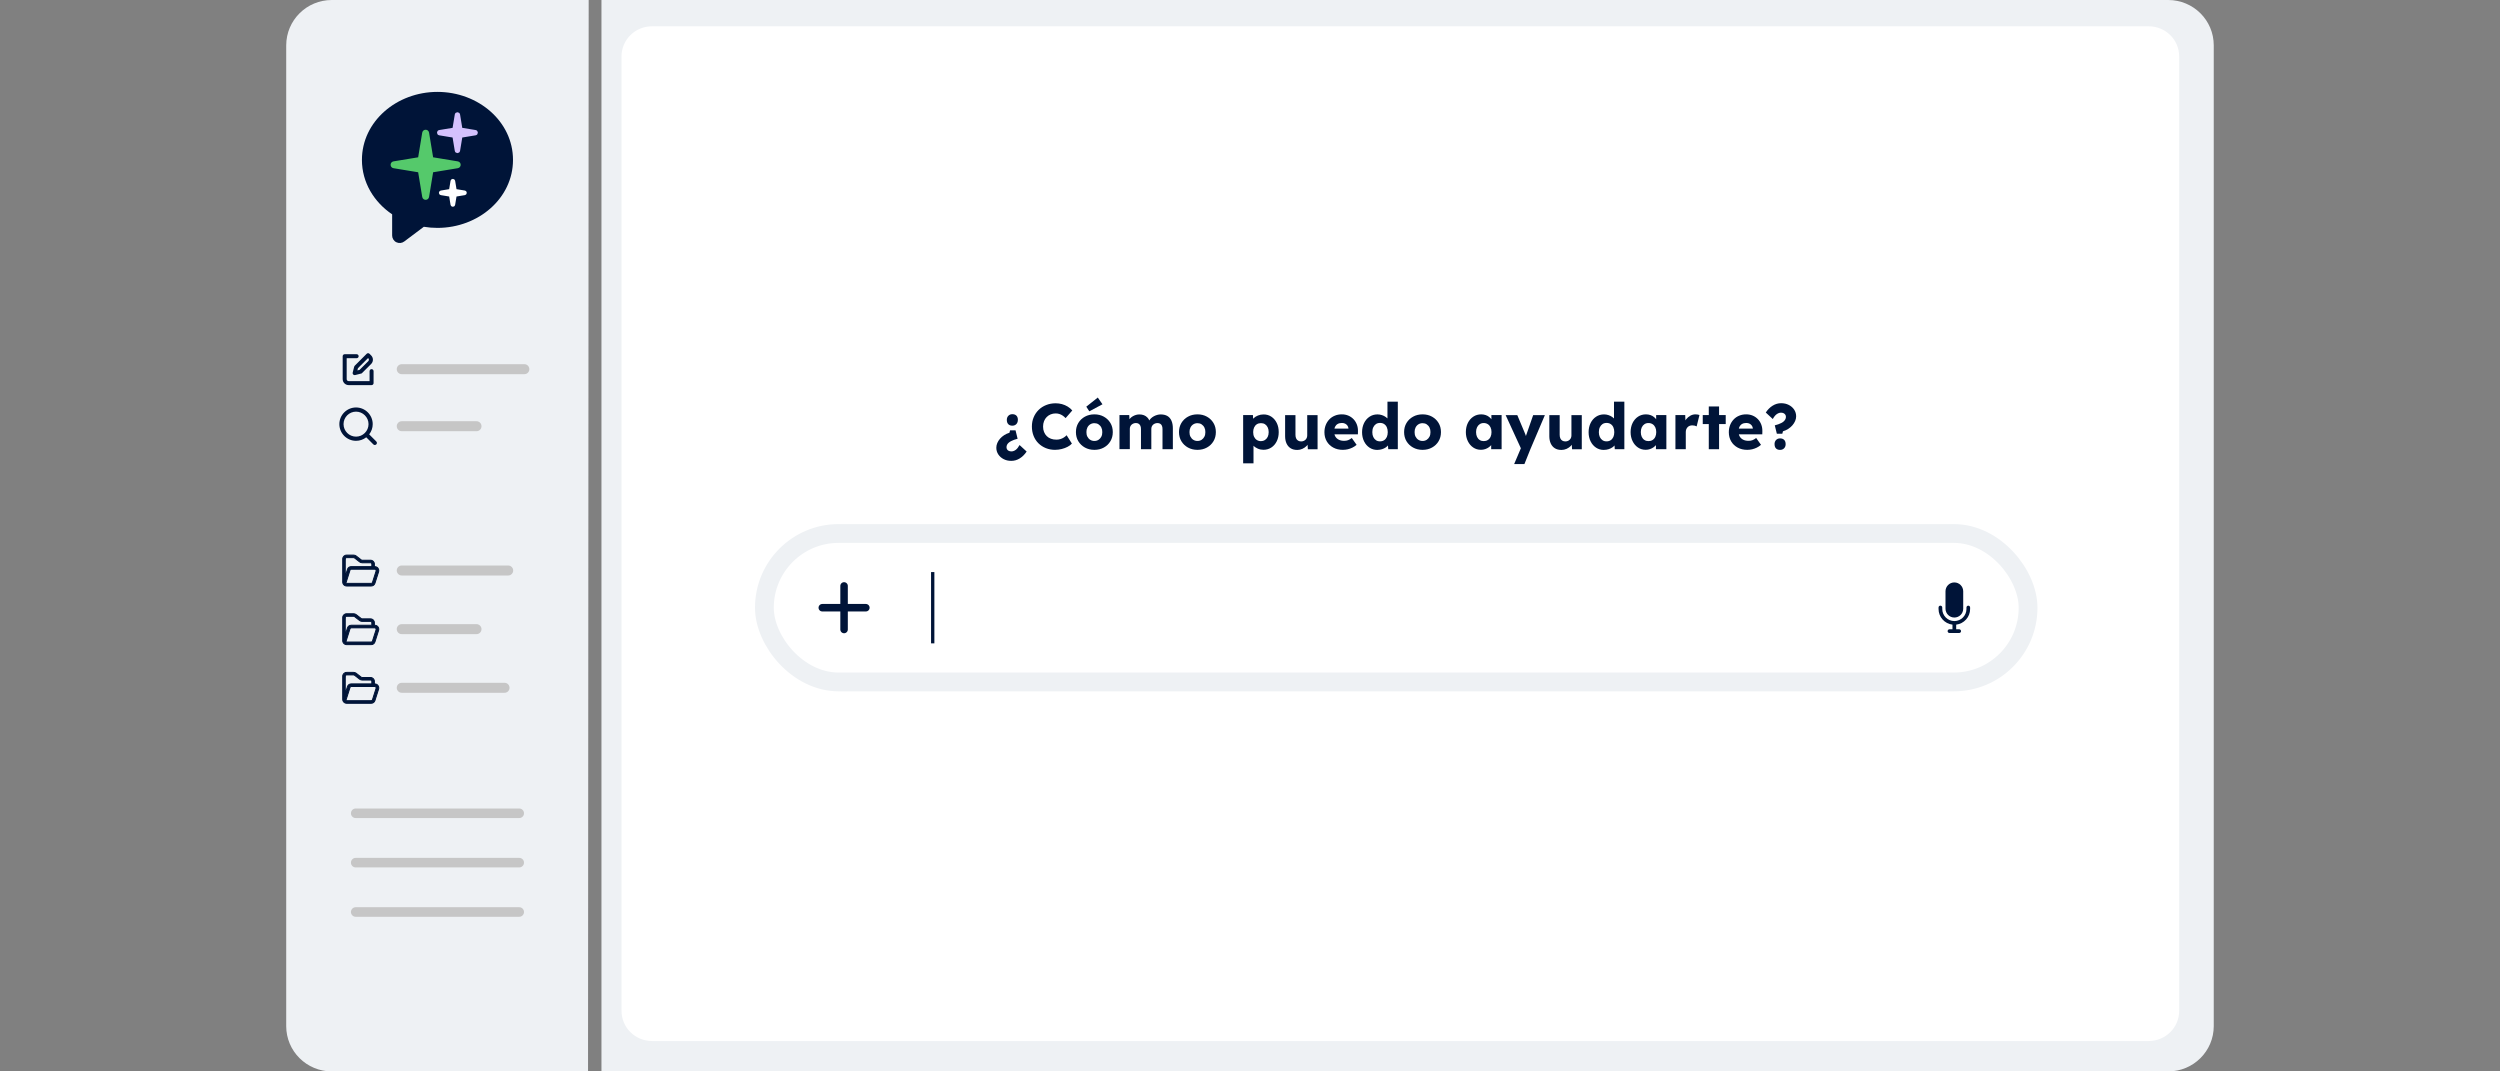 <?xml version="1.0" encoding="UTF-8"?>
<svg id="Calque_1" data-name="Calque 1" xmlns="http://www.w3.org/2000/svg" viewBox="0 0 700 300">
  <rect x="0" y="0" width="700" height="300" fill="#808080" stroke="none"/>
  <defs>
    <style>
      .cls-1, .cls-2, .cls-3 {
        fill: #001438;
      }

      .cls-4, .cls-5, .cls-6, .cls-7 {
        stroke-width: .93px;
      }

      .cls-4, .cls-5, .cls-6, .cls-7, .cls-8, .cls-9, .cls-10, .cls-11, .cls-3 {
        stroke-miterlimit: 10;
      }

      .cls-4, .cls-8, .cls-9, .cls-10, .cls-11 {
        fill: none;
      }

      .cls-4, .cls-10, .cls-3 {
        stroke: #001438;
      }

      .cls-5 {
        stroke: #fff;
      }

      .cls-5, .cls-12 {
        fill: #fff;
      }

      .cls-6 {
        fill: #55c96b;
        stroke: #55c96b;
      }

      .cls-7 {
        fill: #d4c1fd;
        stroke: #d4c1fd;
      }

      .cls-2 {
        fill-rule: evenodd;
      }

      .cls-13 {
        fill: #eef1f4;
      }

      .cls-8 {
        stroke-width: 2.8px;
      }

      .cls-8, .cls-9 {
        stroke: #c6c6c6;
      }

      .cls-8, .cls-9, .cls-10 {
        stroke-linecap: round;
      }

      .cls-9 {
        stroke-width: 2.68px;
      }

      .cls-10 {
        stroke-width: 2.1px;
      }

      .cls-11 {
        stroke: #eef1f4;
        stroke-width: 5.26px;
      }

      .cls-3 {
        stroke-width: .28px;
      }
    </style>
  </defs>
  <path class="cls-13" d="M164.65,300h-71.73c-7.09,0-12.78-5.68-12.78-12.7V12.7C80.15,5.68,85.84,0,92.92,0h71.91"/>
  <path class="cls-13" d="M168.41,0h438.67C614.16,0,619.85,5.68,619.85,12.7v274.6c0,7.02-5.69,12.7-12.78,12.7H168.41V0Z"/>
  <path class="cls-12" d="M174.02,15.83c0-4.71,3.82-8.47,8.58-8.47h418.99c4.76,0,8.58,3.75,8.58,8.47v267.19c0,4.71-3.82,8.47-8.58,8.47H182.61c-4.76,0-8.58-3.75-8.58-8.47V15.83Z"/>
  <path class="cls-1" d="M209.95,245.61s0,0,0,0c0,0,0,0,0,0,0,0,0,0,0,0,0,0,0,0,0,0,0,0,0,0,0,0Z"/>
  <line class="cls-9" x1="99.6" y1="227.72" x2="145.38" y2="227.72"/>
  <line class="cls-9" x1="99.6" y1="241.54" x2="145.38" y2="241.54"/>
  <line class="cls-9" x1="99.6" y1="255.36" x2="145.38" y2="255.36"/>
  <g id="_55_-_folder_opened" data-name=" 55 - folder opened">
    <path class="cls-3" d="M105.84,159.11c-.21-.29-.54-.45-.89-.45h-.12v-.72c0-.6-.48-1.08-1.08-1.08,0,0-.01,0-.02,0h-2.34c-.09,0-.17-.03-.24-.08l-1.44-1.12c-.2-.15-.44-.23-.69-.23h-1.96c-.6-.01-1.09.46-1.1,1.06,0,0,0,.01,0,.02v6.49c0,.2.06.39.17.56.2.32.56.52.94.52h6.85c.48.01.92-.3,1.06-.76l1.03-3.24c.1-.33.04-.68-.16-.95h0ZM96.68,156.5c0-.2.16-.36.36-.36,0,0,.01,0,.02,0h1.96c.09,0,.17.03.25.08l1.44,1.12c.2.15.44.23.68.23h2.34c.2-.01.37.14.38.34,0,0,0,.01,0,.02v.72h-5.77c-.48,0-.91.3-1.05.76l-.62,1.96v-4.88ZM105.32,159.85l-1.03,3.24c-.05.16-.2.26-.36.26h-6.85c-.08,0-.16-.03-.23-.07l1.15-3.64c.05-.16.2-.26.36-.26h6.57c.12,0,.24.06.31.15.07.09.09.2.07.31h0Z"/>
  </g>
  <g id="_55_-_folder_opened-2" data-name=" 55 - folder opened">
    <path class="cls-3" d="M105.84,175.53c-.21-.29-.54-.45-.89-.45h-.12v-.72c0-.6-.48-1.08-1.08-1.08,0,0-.01,0-.02,0h-2.34c-.09,0-.17-.03-.24-.08l-1.44-1.12c-.2-.15-.44-.23-.69-.23h-1.96c-.6-.01-1.09.46-1.1,1.06,0,0,0,.01,0,.02v6.49c0,.2.06.39.17.56.2.32.56.52.94.52h6.85c.48.01.92-.3,1.06-.76l1.03-3.24c.1-.33.04-.68-.16-.95h0ZM96.68,172.92c0-.2.16-.36.36-.36,0,0,.01,0,.02,0h1.96c.09,0,.17.03.25.08l1.44,1.12c.2.15.44.23.68.23h2.34c.2-.01.37.14.38.34,0,0,0,.01,0,.02v.72h-5.77c-.48,0-.91.3-1.05.76l-.62,1.96v-4.88ZM105.32,176.27l-1.03,3.24c-.05.16-.2.26-.36.26h-6.85c-.08,0-.16-.03-.23-.07l1.15-3.64c.05-.16.2-.26.36-.26h6.57c.12,0,.24.06.31.15.07.09.09.2.07.31h0Z"/>
  </g>
  <g id="_55_-_folder_opened-3" data-name=" 55 - folder opened">
    <path class="cls-3" d="M105.84,191.95c-.21-.29-.54-.45-.89-.45h-.12v-.72c0-.6-.48-1.08-1.08-1.08,0,0-.01,0-.02,0h-2.34c-.09,0-.17-.03-.24-.08l-1.44-1.12c-.2-.15-.44-.23-.69-.23h-1.96c-.6-.01-1.09.46-1.1,1.06,0,0,0,.01,0,.02v6.49c0,.2.06.39.17.56.2.32.56.52.94.52h6.85c.48.01.92-.3,1.06-.76l1.03-3.24c.1-.33.04-.68-.16-.95h0ZM96.68,189.34c0-.2.16-.36.36-.36,0,0,.01,0,.02,0h1.96c.09,0,.17.03.25.08l1.44,1.12c.2.15.44.23.68.23h2.34c.2-.01.37.14.38.34,0,0,0,.01,0,.02v.72h-5.77c-.48,0-.91.3-1.05.76l-.62,1.96v-4.88ZM105.32,192.69l-1.03,3.24c-.05.16-.2.26-.36.26h-6.85c-.08,0-.16-.03-.23-.07l1.15-3.64c.05-.16.2-.26.36-.26h6.57c.12,0,.24.06.31.15.07.09.09.2.07.31h0Z"/>
  </g>
  <line class="cls-8" x1="112.49" y1="159.74" x2="142.29" y2="159.74"/>
  <line class="cls-8" x1="112.49" y1="176.16" x2="133.42" y2="176.16"/>
  <line class="cls-8" x1="112.49" y1="192.58" x2="141.27" y2="192.58"/>
  <path class="cls-2" d="M99.86,99.18h-3.35c-.31,0-.56.25-.56.56v6.42c0,.44.18.87.49,1.18.31.31.74.49,1.18.49h6.42c.31,0,.56-.25.56-.56v-3.35c0-.31-.25-.56-.56-.56s-.56.25-.56.56v2.79h-5.86c-.15,0-.29-.06-.39-.16-.1-.1-.16-.25-.16-.39v-5.86h2.79c.31,0,.56-.25.56-.56s-.25-.56-.56-.56ZM101.11,104.61c.1-.02.19-.08.26-.15,0,0,1.57-1.57,2.56-2.56.65-.65.65-1.71,0-2.37-.25-.25-.47-.47-.47-.47-.22-.22-.57-.22-.79,0l-3.35,3.35c-.07.07-.12.16-.15.26l-.42,1.67c-.05.19,0,.39.15.53.14.14.34.19.53.15l1.67-.42ZM100.69,103.56l-.62.16.15-.62,2.84-2.84.07.07c.22.22.22.57,0,.79l-2.45,2.45Z"/>
  <line class="cls-8" x1="112.49" y1="103.37" x2="146.82" y2="103.37"/>
  <line class="cls-8" x1="112.49" y1="119.34" x2="133.42" y2="119.34"/>
  <path class="cls-1" d="M105.36,123.61l-1.99-1.99c.64-.82.99-1.81.99-2.86,0-2.57-2.1-4.67-4.67-4.67s-4.67,2.1-4.67,4.67,2.1,4.67,4.67,4.67c1.05,0,2.04-.35,2.86-.99l1.99,1.99c.23.23.58.23.82,0s.23-.58,0-.82ZM96.19,118.76c0-1.93,1.58-3.5,3.5-3.5s3.5,1.58,3.5,3.5-1.58,3.5-3.5,3.5-3.5-1.58-3.5-3.5h0Z"/>
  <rect class="cls-11" x="214.03" y="149.38" width="353.83" height="41.56" rx="20.78" ry="20.78"/>
  <g>
    <g>
      <line class="cls-10" x1="236.34" y1="164.06" x2="236.34" y2="176.26"/>
      <line class="cls-10" x1="242.44" y1="170.16" x2="230.24" y2="170.16"/>
    </g>
    <g>
      <path class="cls-1" d="M547.22,172.91c1.37,0,2.48-1.1,2.48-2.46v-4.89c0-1.36-1.11-2.48-2.48-2.48s-2.48,1.11-2.48,2.48v4.87c0,1.36,1.11,2.48,2.48,2.48Z"/>
      <path class="cls-1" d="M551.13,169.58c-.28,0-.52.23-.52.52v.41c0,1.87-1.52,3.39-3.39,3.39s-3.39-1.52-3.39-3.39v-.41c0-.28-.23-.52-.52-.52s-.52.23-.52.52v.41c0,2.26,1.71,4.13,3.9,4.39v1.3h-.84c-.28,0-.52.23-.52.52s.23.52.52.52h2.72c.28,0,.52-.23.52-.52s-.23-.52-.52-.52h-.84v-1.3c2.19-.26,3.9-2.13,3.9-4.39v-.41c0-.28-.23-.52-.52-.52Z"/>
    </g>
  </g>
  <line class="cls-4" x1="261.16" y1="160.18" x2="261.16" y2="180.14"/>
  <g>
    <path class="cls-2" d="M122.49,25.73c-11.44,0-21.15,8.29-21.15,19.04,0,6.31,3.38,11.81,8.46,15.24v5.92c0,.79.44,1.53,1.16,1.89.73.36,1.58.28,2.22-.2l5.49-4.12c1.23.2,2.52.31,3.81.31,11.45,0,21.16-8.29,21.16-19.04s-9.71-19.04-21.16-19.04Z"/>
    <g>
      <path class="cls-6" d="M120.87,44.45l7.23,1.19c.57.09.57.91,0,1l-7.23,1.19-1.19,7.23c-.09.57-.91.57-1,0l-1.19-7.23-7.23-1.19c-.57-.09-.57-.91,0-1l7.23-1.19,1.19-7.23c.09-.57.91-.57,1,0l1.19,7.23Z"/>
      <path class="cls-7" d="M129.03,36.2l4.07.67c.32.05.32.51,0,.56l-4.07.67-.67,4.07c-.05.32-.51.32-.56,0l-.67-4.07-4.07-.67c-.32-.05-.32-.51,0-.56l4.07-.67.67-4.07c.05-.32.51-.32.56,0l.67,4.07Z"/>
      <path class="cls-5" d="M127.42,53.37l2.66.44c.21.03.21.33,0,.37l-2.66.44-.44,2.66c-.03.21-.33.21-.37,0l-.44-2.66-2.66-.44c-.21-.03-.21-.33,0-.37l2.66-.44.44-2.66c.03-.21.33-.21.37,0l.44,2.66Z"/>
    </g>
  </g>
  <g>
    <path class="cls-1" d="M284.35,120.49l.58,2.36c-.35.08-.68.18-.99.3-.31.11-.6.24-.85.37-.26.13-.48.29-.68.46-.19.17-.34.36-.44.57s-.15.43-.15.68c0,.23.06.43.17.61.11.18.28.32.49.41.21.1.45.14.71.14.41,0,.81-.14,1.2-.42.39-.28.75-.74,1.09-1.36l1.98,1.82c-.55.83-1.2,1.47-1.94,1.93-.74.46-1.53.68-2.36.68s-1.5-.16-2.13-.48c-.63-.32-1.13-.76-1.5-1.31-.37-.56-.56-1.18-.56-1.88,0-.46.09-.9.27-1.32s.43-.83.76-1.21.72-.71,1.17-1,.94-.51,1.47-.67l.18-.68h1.55ZM285,117.57c0,.48-.14.87-.42,1.17-.28.3-.66.45-1.12.45-.49,0-.87-.14-1.14-.42-.27-.28-.41-.68-.41-1.2,0-.47.14-.85.43-1.15.29-.3.66-.45,1.12-.45.49,0,.87.14,1.14.41.27.28.41.67.41,1.19Z"/>
    <path class="cls-1" d="M295.47,125.96c-.95,0-1.82-.16-2.62-.48-.8-.32-1.49-.77-2.08-1.35-.59-.58-1.04-1.27-1.36-2.07-.32-.8-.48-1.68-.48-2.64s.17-1.8.5-2.59.8-1.48,1.39-2.06,1.3-1.04,2.11-1.36c.81-.32,1.69-.49,2.65-.49.6,0,1.19.08,1.76.23.58.16,1.11.39,1.61.69s.93.67,1.29,1.09l-1.87,2.14c-.25-.26-.52-.5-.8-.69s-.59-.35-.93-.46-.7-.16-1.08-.16c-.48,0-.93.09-1.36.26-.43.17-.8.42-1.12.74s-.57.71-.75,1.16c-.18.46-.27.97-.27,1.53s.09,1.05.27,1.5c.18.45.43.84.76,1.16.32.32.72.57,1.18.74s.97.25,1.54.25c.38,0,.75-.05,1.1-.16.35-.11.67-.25.96-.44.29-.19.56-.4.78-.64l1.48,2.34c-.3.34-.7.64-1.2.9-.5.26-1.05.47-1.66.62-.61.15-1.21.23-1.83.23Z"/>
    <path class="cls-1" d="M306.43,125.96c-1,0-1.88-.22-2.66-.65s-1.39-1.02-1.84-1.76-.67-1.6-.67-2.56.22-1.81.67-2.56,1.06-1.33,1.84-1.76c.77-.43,1.66-.65,2.66-.65s1.88.22,2.65.65c.77.43,1.38,1.02,1.83,1.76s.67,1.6.67,2.56-.22,1.81-.67,2.56-1.05,1.33-1.83,1.76c-.77.43-1.66.65-2.65.65ZM305.01,115.18l-.85-1.31,3.22-2.56,1.31,1.89-3.69,1.98ZM306.43,123.47c.43,0,.82-.11,1.15-.32s.6-.51.79-.88c.19-.37.28-.8.27-1.28.01-.48-.08-.91-.27-1.29-.19-.38-.46-.67-.79-.89s-.72-.32-1.15-.32-.82.11-1.16.32-.61.51-.8.89c-.19.38-.28.81-.27,1.29-.01.48.08.91.27,1.28.19.37.46.67.8.88s.73.32,1.16.32Z"/>
    <path class="cls-1" d="M313.45,125.78v-9.56h2.74l.09,1.73-.38.02c.14-.31.33-.59.55-.83s.47-.44.76-.6c.28-.16.58-.28.88-.37.31-.08.62-.13.93-.13.47,0,.89.07,1.28.22.38.14.72.38,1.01.69.29.32.52.75.68,1.29l-.45-.04.14-.29c.16-.29.36-.55.6-.78.25-.23.52-.43.82-.59.3-.16.61-.28.94-.37s.64-.13.94-.13c.76,0,1.39.15,1.89.44s.88.74,1.14,1.32c.26.59.39,1.3.39,2.14v5.83h-2.9v-5.6c0-.38-.05-.7-.16-.95-.11-.25-.27-.44-.48-.57s-.47-.19-.78-.19c-.25,0-.48.04-.69.13s-.39.2-.54.34c-.15.14-.27.31-.35.5-.08.19-.13.41-.13.65v5.69h-2.9v-5.62c0-.36-.05-.67-.16-.92-.11-.25-.27-.44-.49-.58s-.47-.2-.76-.2c-.25,0-.48.04-.69.13s-.39.2-.54.34c-.15.14-.27.31-.35.5-.08.19-.13.4-.13.63v5.71h-2.9Z"/>
    <path class="cls-1" d="M335.29,125.96c-1,0-1.88-.22-2.66-.65s-1.39-1.02-1.84-1.76-.67-1.6-.67-2.56.22-1.81.67-2.56,1.06-1.33,1.84-1.76c.77-.43,1.66-.65,2.66-.65s1.88.22,2.65.65c.77.43,1.38,1.02,1.83,1.76s.67,1.6.67,2.56-.22,1.81-.67,2.56-1.05,1.33-1.83,1.76c-.77.43-1.66.65-2.65.65ZM335.29,123.47c.43,0,.82-.11,1.15-.32s.6-.51.79-.88c.19-.37.28-.8.27-1.28.01-.48-.08-.91-.27-1.29-.19-.38-.46-.67-.79-.89s-.72-.32-1.15-.32-.82.11-1.16.32-.61.51-.8.89c-.19.38-.28.81-.27,1.29-.01.48.08.91.27,1.28.19.37.46.67.8.88s.73.32,1.16.32Z"/>
    <path class="cls-1" d="M348.08,129.74v-13.52h2.74l.11,2.14-.54-.16c.08-.4.29-.76.61-1.08s.73-.58,1.23-.78c.5-.2,1.02-.3,1.58-.3.82,0,1.54.21,2.18.64s1.14,1.01,1.5,1.75c.37.74.55,1.59.55,2.56s-.18,1.81-.55,2.56-.87,1.33-1.51,1.75-1.38.64-2.21.64c-.54,0-1.06-.1-1.55-.31s-.91-.48-1.24-.83-.56-.73-.67-1.13l.67-.25v6.32h-2.9ZM353.07,123.51c.43,0,.81-.11,1.13-.32.32-.21.58-.5.76-.87.18-.37.27-.82.27-1.33s-.09-.94-.27-1.32c-.18-.38-.43-.67-.75-.88-.32-.21-.7-.31-1.14-.31s-.83.1-1.15.31c-.32.2-.58.5-.76.88-.18.38-.27.83-.27,1.33s.09.96.27,1.33c.18.37.43.66.76.87.32.21.71.32,1.15.32Z"/>
    <path class="cls-1" d="M363.2,125.98c-.71,0-1.31-.15-1.81-.46s-.88-.75-1.15-1.32c-.27-.58-.41-1.27-.41-2.07v-5.9h2.9v5.51c0,.38.06.71.18.99s.3.49.54.64c.24.15.53.23.86.23.25,0,.48-.04.69-.13s.39-.2.54-.35c.15-.15.27-.32.35-.52.08-.2.13-.42.13-.66v-5.71h2.9v9.56h-2.72l-.13-1.96.54-.22c-.14.46-.38.86-.72,1.21-.34.35-.74.64-1.21.85-.47.21-.97.32-1.49.32Z"/>
    <path class="cls-1" d="M376.06,125.96c-1.06,0-1.97-.21-2.75-.64-.78-.43-1.39-1.01-1.82-1.75-.43-.74-.65-1.58-.65-2.53,0-.73.12-1.4.36-2.02.24-.61.58-1.14,1.01-1.59.43-.45.94-.8,1.54-1.04.59-.25,1.25-.37,1.95-.37s1.29.12,1.85.36c.56.24,1.04.58,1.45,1.01s.72.94.94,1.53.31,1.23.29,1.93l-.02.77h-7.61l-.41-1.62h5.69l-.31.34v-.36c-.02-.3-.12-.57-.28-.8s-.38-.42-.64-.55c-.26-.13-.56-.2-.9-.2-.47,0-.87.09-1.2.28-.33.19-.58.46-.75.81-.17.35-.25.79-.25,1.3s.11.99.33,1.38c.22.39.55.69.97.91.43.22.93.32,1.52.32.41,0,.77-.06,1.09-.18.32-.12.66-.32,1.04-.61l1.35,1.91c-.37.32-.77.59-1.19.79s-.85.36-1.29.46c-.44.1-.87.15-1.3.15Z"/>
    <path class="cls-1" d="M385.67,125.98c-.83,0-1.56-.21-2.21-.64-.64-.43-1.15-1.01-1.52-1.76-.37-.75-.56-1.6-.56-2.56s.19-1.82.56-2.57.88-1.34,1.53-1.77c.65-.43,1.39-.65,2.23-.65.43,0,.85.07,1.24.2.4.13.76.31,1.08.54s.59.49.79.78.32.6.36.91l-.68.16v-6.16h2.9v13.32h-2.68l-.16-2.18.58.09c-.04.3-.15.59-.35.86s-.45.52-.76.73c-.31.21-.67.38-1.07.5s-.83.19-1.27.19ZM386.41,123.58c.44,0,.83-.11,1.15-.32s.57-.52.75-.9c.17-.38.26-.83.26-1.35s-.09-.98-.26-1.37-.42-.68-.75-.9c-.32-.22-.71-.32-1.15-.32s-.83.11-1.14.32c-.32.22-.57.52-.75.9s-.27.84-.27,1.37.09.97.27,1.35c.18.38.43.68.75.9.32.22.7.32,1.14.32Z"/>
    <path class="cls-1" d="M398.32,125.96c-1,0-1.88-.22-2.66-.65s-1.39-1.02-1.84-1.76-.67-1.6-.67-2.56.22-1.81.67-2.56,1.06-1.33,1.84-1.76c.77-.43,1.66-.65,2.66-.65s1.88.22,2.65.65c.77.43,1.38,1.02,1.83,1.76s.67,1.6.67,2.56-.22,1.81-.67,2.56-1.05,1.33-1.83,1.76c-.77.43-1.66.65-2.65.65ZM398.32,123.47c.43,0,.82-.11,1.15-.32s.6-.51.79-.88c.19-.37.28-.8.27-1.28.01-.48-.08-.91-.27-1.29-.19-.38-.46-.67-.79-.89s-.72-.32-1.15-.32-.82.11-1.16.32-.61.51-.8.89c-.19.38-.28.81-.27,1.29-.01.48.08.91.27,1.28.19.37.46.67.8.88s.73.32,1.16.32Z"/>
    <path class="cls-1" d="M414.65,125.94c-.8,0-1.52-.21-2.15-.64s-1.13-1.01-1.5-1.76c-.37-.75-.56-1.6-.56-2.55s.19-1.83.56-2.57c.37-.74.88-1.33,1.53-1.76.65-.43,1.39-.64,2.21-.64.46,0,.87.07,1.25.2.38.13.71.31,1,.55.29.23.53.5.74.81.2.31.35.63.45.98l-.59-.07v-2.27h2.86v9.56h-2.92v-2.3l.65-.02c-.1.34-.25.65-.47.95-.22.3-.48.56-.79.79-.31.23-.66.41-1.04.54-.38.13-.79.2-1.22.2ZM415.44,123.51c.44,0,.83-.1,1.15-.31.32-.2.58-.49.76-.87.18-.38.27-.83.27-1.34s-.09-.96-.27-1.34-.43-.67-.76-.88-.71-.32-1.15-.32-.81.11-1.12.32c-.32.21-.57.5-.75.88-.18.38-.27.83-.27,1.34s.09.96.27,1.34c.18.38.43.67.75.87.32.21.69.31,1.12.31Z"/>
    <path class="cls-1" d="M423.97,129.92l2.18-5.13.04,1.48-4.61-10.04h3.26l2.02,4.81c.11.24.21.5.31.77s.17.54.22.79l-.4.23c.07-.18.15-.4.24-.67.09-.27.19-.56.3-.87l1.76-5.06h3.28l-4.07,9.56-1.66,4.14h-2.86Z"/>
    <path class="cls-1" d="M437.18,125.98c-.71,0-1.31-.15-1.81-.46s-.88-.75-1.15-1.32c-.27-.58-.41-1.27-.41-2.07v-5.9h2.9v5.51c0,.38.06.71.18.99s.3.49.54.64c.24.15.53.23.86.23.25,0,.48-.04.69-.13s.39-.2.54-.35c.15-.15.27-.32.35-.52.08-.2.13-.42.13-.66v-5.71h2.9v9.56h-2.72l-.13-1.96.54-.22c-.14.46-.38.86-.72,1.21-.34.35-.74.64-1.21.85-.47.21-.97.32-1.49.32Z"/>
    <path class="cls-1" d="M449.1,125.98c-.83,0-1.56-.21-2.21-.64-.64-.43-1.15-1.01-1.52-1.76-.37-.75-.56-1.6-.56-2.56s.19-1.82.56-2.57.88-1.34,1.53-1.77c.65-.43,1.39-.65,2.23-.65.43,0,.85.07,1.24.2.4.13.76.31,1.08.54s.59.49.79.78.32.6.36.91l-.68.16v-6.16h2.9v13.32h-2.68l-.16-2.18.58.09c-.04.3-.15.59-.35.86s-.45.52-.76.73c-.31.21-.67.38-1.07.5s-.83.19-1.27.19ZM449.84,123.58c.44,0,.83-.11,1.15-.32s.57-.52.75-.9c.17-.38.26-.83.26-1.35s-.09-.98-.26-1.37-.42-.68-.75-.9c-.32-.22-.71-.32-1.15-.32s-.83.11-1.14.32c-.32.22-.57.52-.75.9s-.27.84-.27,1.37.09.97.27,1.35c.18.38.43.68.75.9.32.22.7.32,1.14.32Z"/>
    <path class="cls-1" d="M460.78,125.94c-.8,0-1.52-.21-2.15-.64s-1.13-1.01-1.5-1.76c-.37-.75-.56-1.6-.56-2.55s.19-1.83.56-2.57c.37-.74.88-1.33,1.53-1.76.65-.43,1.39-.64,2.21-.64.46,0,.87.07,1.25.2.38.13.71.31,1,.55.29.23.53.5.74.81.2.31.35.63.45.98l-.59-.07v-2.27h2.86v9.56h-2.92v-2.3l.65-.02c-.1.34-.25.65-.47.95-.22.3-.48.56-.79.79-.31.23-.66.41-1.04.54-.38.13-.79.2-1.22.2ZM461.57,123.51c.44,0,.83-.1,1.15-.31.32-.2.58-.49.76-.87.18-.38.27-.83.27-1.34s-.09-.96-.27-1.34-.43-.67-.76-.88-.71-.32-1.15-.32-.81.11-1.12.32c-.32.21-.57.5-.75.88-.18.38-.27.83-.27,1.34s.09.96.27,1.34c.18.38.43.67.75.87.32.21.69.31,1.12.31Z"/>
    <path class="cls-1" d="M469.12,125.78v-9.56h2.74l.13,3.11-.54-.59c.14-.52.38-.98.71-1.39s.72-.73,1.16-.97c.44-.24.92-.36,1.42-.36.22,0,.42.02.6.05.19.04.36.08.51.13l-.79,3.19c-.13-.08-.31-.15-.53-.21-.22-.05-.45-.08-.69-.08-.26,0-.51.04-.74.13s-.42.22-.58.39-.28.37-.37.59c-.09.23-.13.49-.13.77v4.79h-2.9Z"/>
    <path class="cls-1" d="M476.77,118.74v-2.52h6.43v2.52h-6.43ZM478.46,125.78v-11.97h2.88v11.97h-2.88Z"/>
    <path class="cls-1" d="M489.29,125.96c-1.06,0-1.97-.21-2.75-.64-.78-.43-1.39-1.01-1.82-1.75-.43-.74-.65-1.58-.65-2.53,0-.73.12-1.4.36-2.02.24-.61.58-1.14,1.01-1.59.43-.45.94-.8,1.54-1.04.59-.25,1.25-.37,1.95-.37s1.29.12,1.85.36c.56.24,1.04.58,1.45,1.01s.72.94.94,1.53.31,1.23.29,1.93l-.02.77h-7.61l-.41-1.62h5.69l-.31.34v-.36c-.02-.3-.12-.57-.28-.8s-.38-.42-.64-.55c-.26-.13-.56-.2-.9-.2-.47,0-.87.09-1.2.28-.33.19-.58.46-.75.81-.17.35-.25.79-.25,1.3s.11.99.33,1.38c.22.39.55.69.97.91.43.22.93.32,1.52.32.41,0,.77-.06,1.09-.18.32-.12.66-.32,1.04-.61l1.35,1.91c-.37.32-.77.59-1.19.79s-.85.36-1.29.46c-.44.1-.87.15-1.3.15Z"/>
    <path class="cls-1" d="M497.52,121.46l-.58-2.36c.35-.08.68-.18.99-.3s.6-.24.86-.37c.26-.13.49-.29.67-.46.19-.17.33-.37.44-.58.11-.21.16-.43.16-.67s-.06-.45-.18-.62-.28-.31-.49-.41c-.2-.1-.44-.14-.72-.14-.4,0-.79.14-1.19.42-.4.28-.76.74-1.1,1.36l-1.96-1.82c.54-.83,1.19-1.47,1.94-1.93s1.53-.68,2.35-.68,1.51.16,2.14.48c.64.32,1.14.76,1.51,1.31.37.56.56,1.19.56,1.88,0,.44-.09.88-.28,1.31-.19.43-.44.84-.77,1.21s-.72.71-1.16,1-.94.51-1.48.67l-.18.68h-1.55ZM496.87,124.37c0-.48.14-.87.43-1.17.29-.3.66-.45,1.12-.45.49,0,.88.14,1.15.42.28.28.41.68.41,1.2,0,.47-.14.85-.43,1.15s-.67.45-1.13.45c-.49,0-.87-.14-1.14-.41-.27-.28-.4-.67-.4-1.19Z"/>
  </g>
</svg>